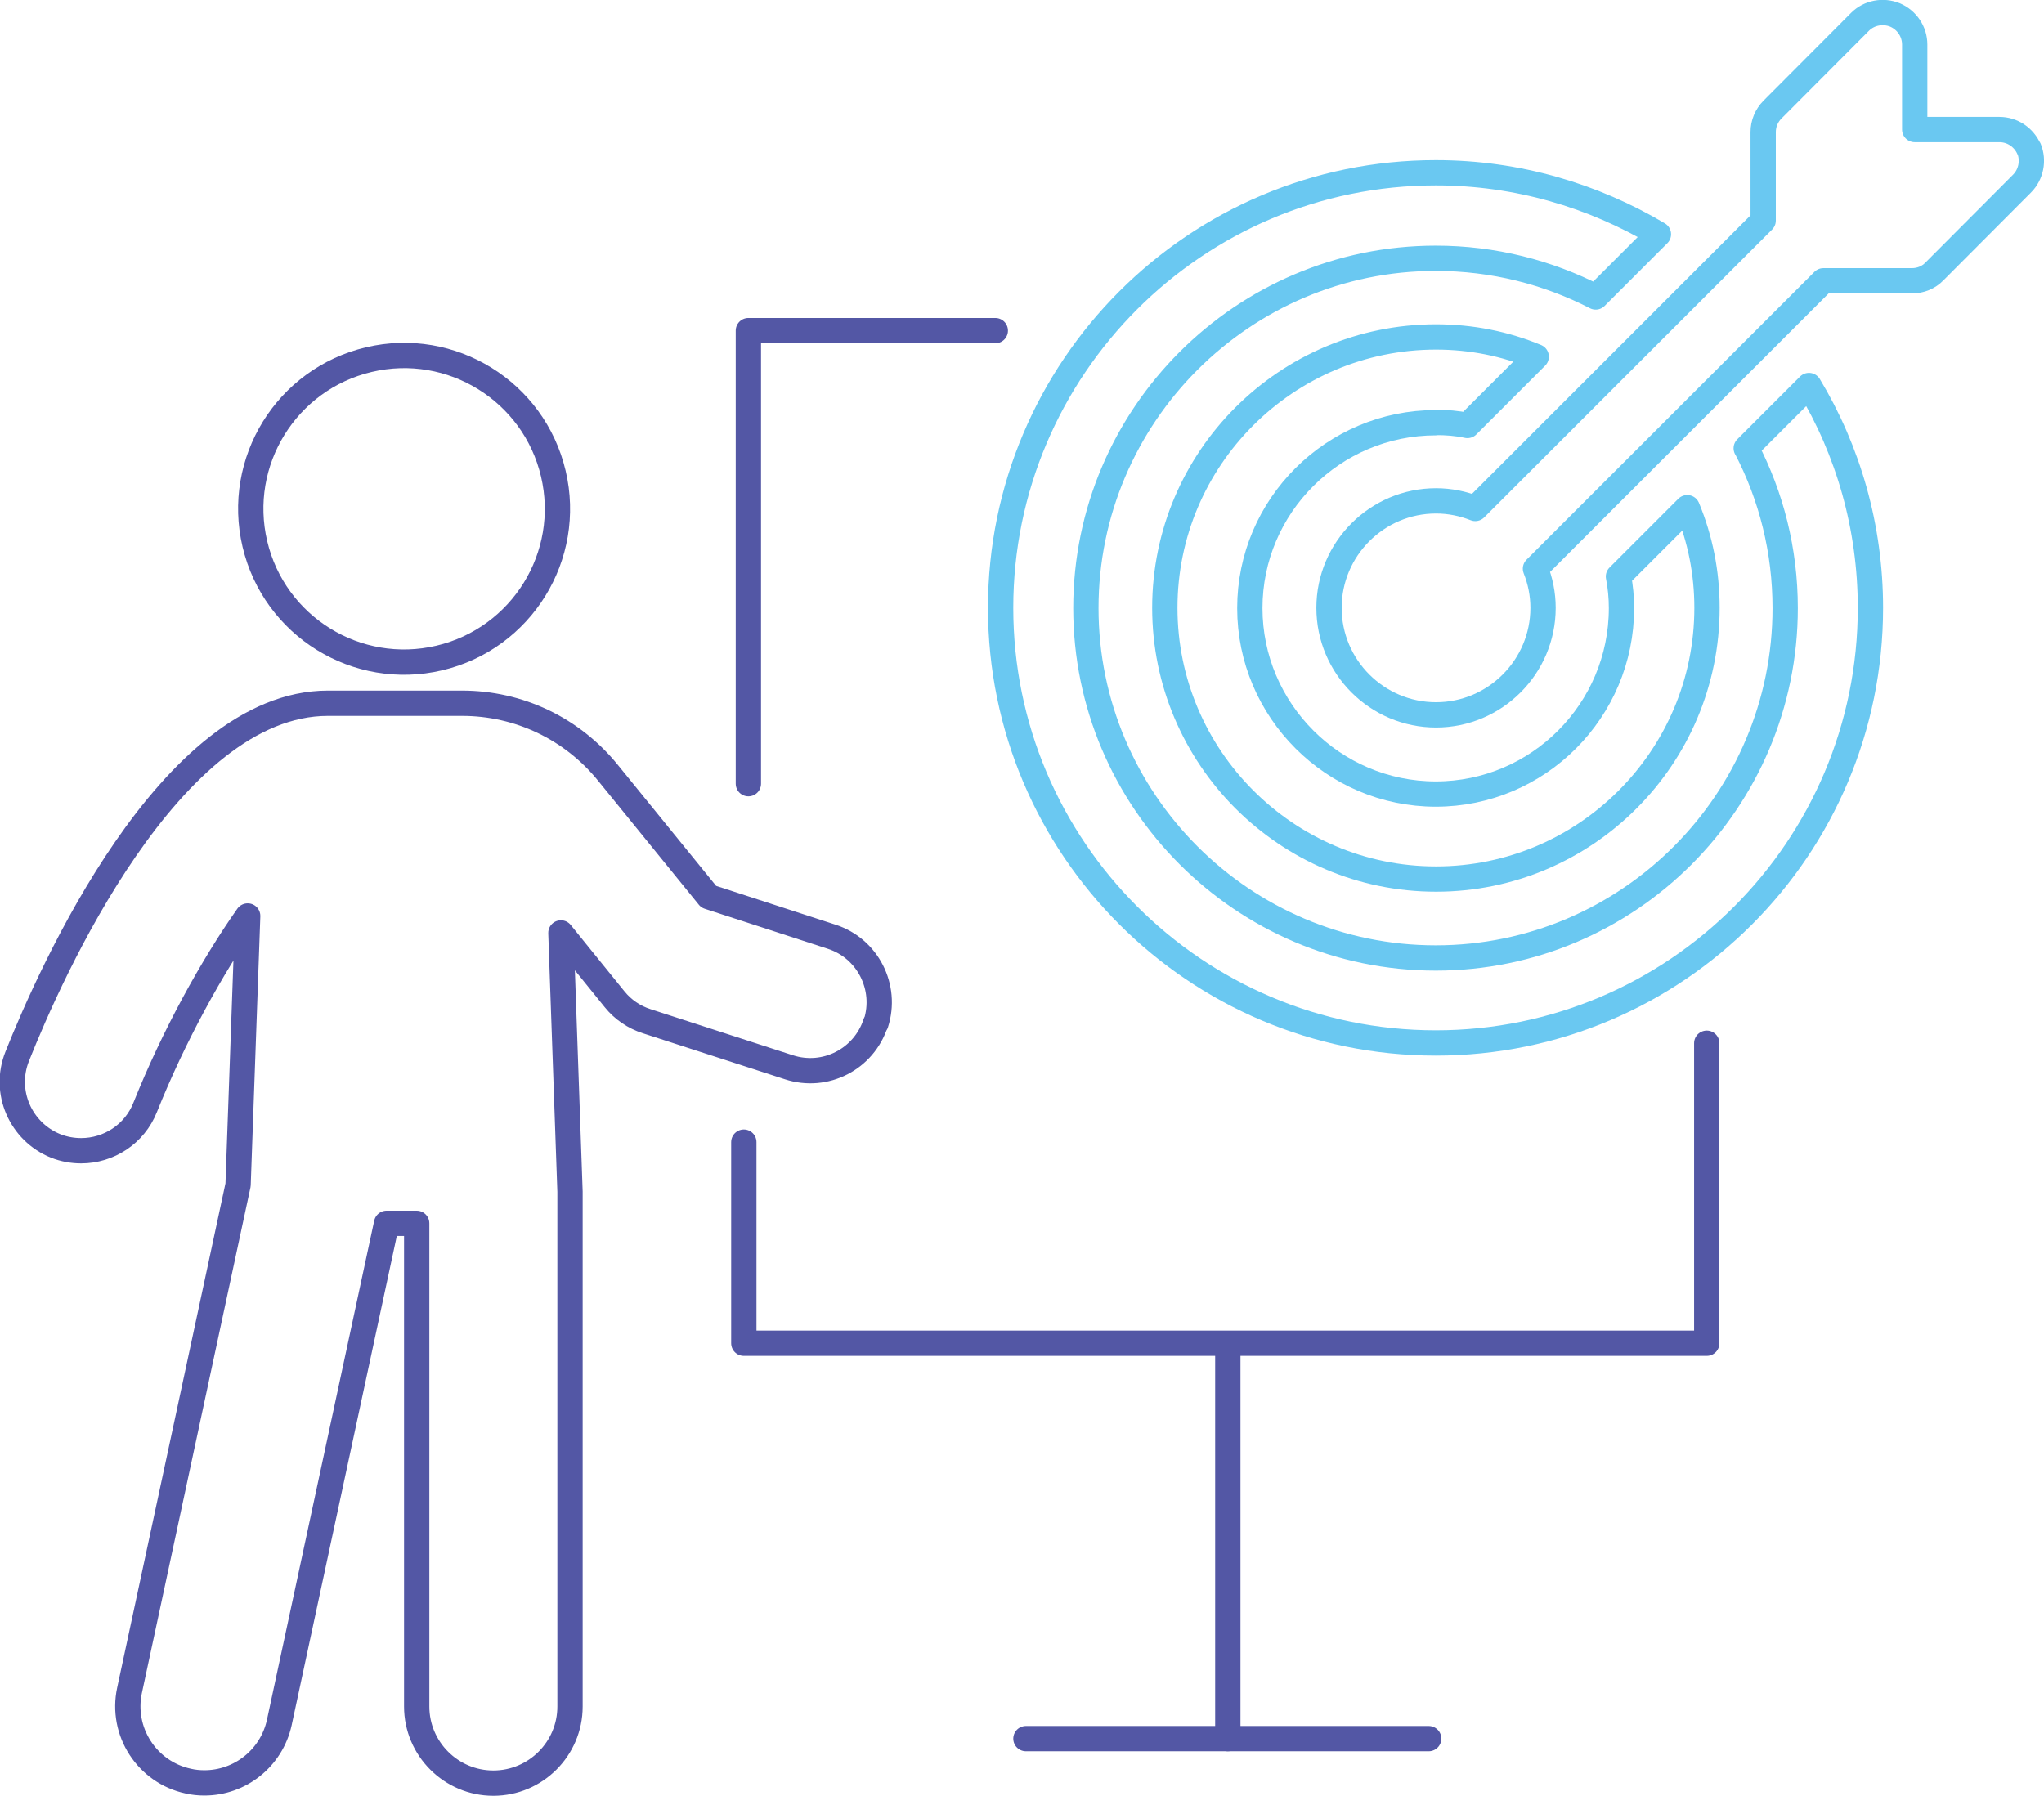 <?xml version="1.0" encoding="UTF-8"?>
<svg id="Layer_2" xmlns="http://www.w3.org/2000/svg" viewBox="0 0 80.79 71">
  <defs>
    <style>
      .cls-1 {
        stroke: #6ac8f1;
      }

      .cls-1, .cls-2 {
        fill: none;
        stroke-linecap: round;
        stroke-linejoin: round;
      }

      .cls-2 {
        stroke: #5357a5;
      }
    </style>
  </defs>
  <g id="Layer_1-2" data-name="Layer_1">
    <g>
      <path class="cls-2" d="M34.62,40.46c.46-1.43-.32-2.97-1.75-3.43l-4.86-1.58-3.98-4.9c-1.42-1.75-3.52-2.75-5.77-2.75h-5.3c-6.24,0-10.98,10.69-12.28,13.96-.56,1.4.13,2.98,1.52,3.54.33.13.67.19,1.01.19,1.08,0,2.11-.65,2.53-1.72,1.12-2.8,2.64-5.56,4.05-7.56l-.38,10.63-4.29,19.98c-.35,1.63.69,3.24,2.32,3.59.21.05.43.07.64.07,1.4,0,2.65-.97,2.96-2.39l4.24-19.73h1.19v19.1c0,1.67,1.36,3.03,3.03,3.03s3.03-1.36,3.03-3.03v-20.35s-.36-10.23-.36-10.23l2.12,2.62c.33.41.77.71,1.27.87l5.62,1.82c1.44.47,2.97-.32,3.43-1.75Z"/>
      <circle class="cls-2" cx="15.97" cy="20.11" r="6.06" transform="translate(-4.19 4.21) rotate(-13.28)"/>
      <path class="cls-1" d="M69.03,17.73c.98,1.89,1.53,4.03,1.53,6.31,0,7.62-6.19,13.83-13.81,13.83s-13.83-6.21-13.83-13.83,6.21-13.83,13.83-13.83c2.28,0,4.44.56,6.32,1.53l2.48-2.48c-2.58-1.53-5.58-2.43-8.8-2.43-9.49,0-17.2,7.72-17.2,17.2s7.71,17.2,17.2,17.2,17.18-7.71,17.18-17.2c0-3.2-.88-6.22-2.43-8.79l-2.48,2.48Z"/>
      <path class="cls-1" d="M56.75,16.7c.42,0,.84.03,1.25.12l2.72-2.72c-1.23-.51-2.56-.78-3.96-.78-5.92,0-10.72,4.81-10.72,10.71s4.81,10.72,10.72,10.72,10.71-4.81,10.71-10.72c0-1.4-.27-2.73-.78-3.96l-2.72,2.72c.08.4.12.83.12,1.25,0,4.05-3.29,7.35-7.34,7.35s-7.35-3.31-7.35-7.35,3.3-7.33,7.35-7.33Z"/>
      <path class="cls-1" d="M80.2,5.9c-.2-.47-.66-.78-1.17-.78h-3.35V1.76c0-.51-.31-.97-.78-1.17-.47-.19-1.02-.09-1.38.27l-3.46,3.47c-.24.24-.37.56-.37.89v3.5l-11.38,11.38c-.48-.19-1-.3-1.55-.3-2.33,0-4.23,1.9-4.23,4.23s1.9,4.23,4.23,4.23,4.23-1.9,4.23-4.23c0-.55-.11-1.07-.3-1.55l11.38-11.38h3.5c.34,0,.66-.13.89-.37l3.46-3.47c.36-.36.47-.91.28-1.38Z"/>
      <polyline class="cls-2" points="39.34 13.07 29.58 13.07 29.58 30.98"/>
      <polyline class="cls-2" points="29.4 45.15 29.4 53.1 67.46 53.1 67.46 41.24"/>
      <line class="cls-2" x1="40.55" y1="68.73" x2="56.47" y2="68.73"/>
      <line class="cls-2" x1="48.53" y1="53.29" x2="48.53" y2="68.73"/>
    </g>
  </g>
</svg>